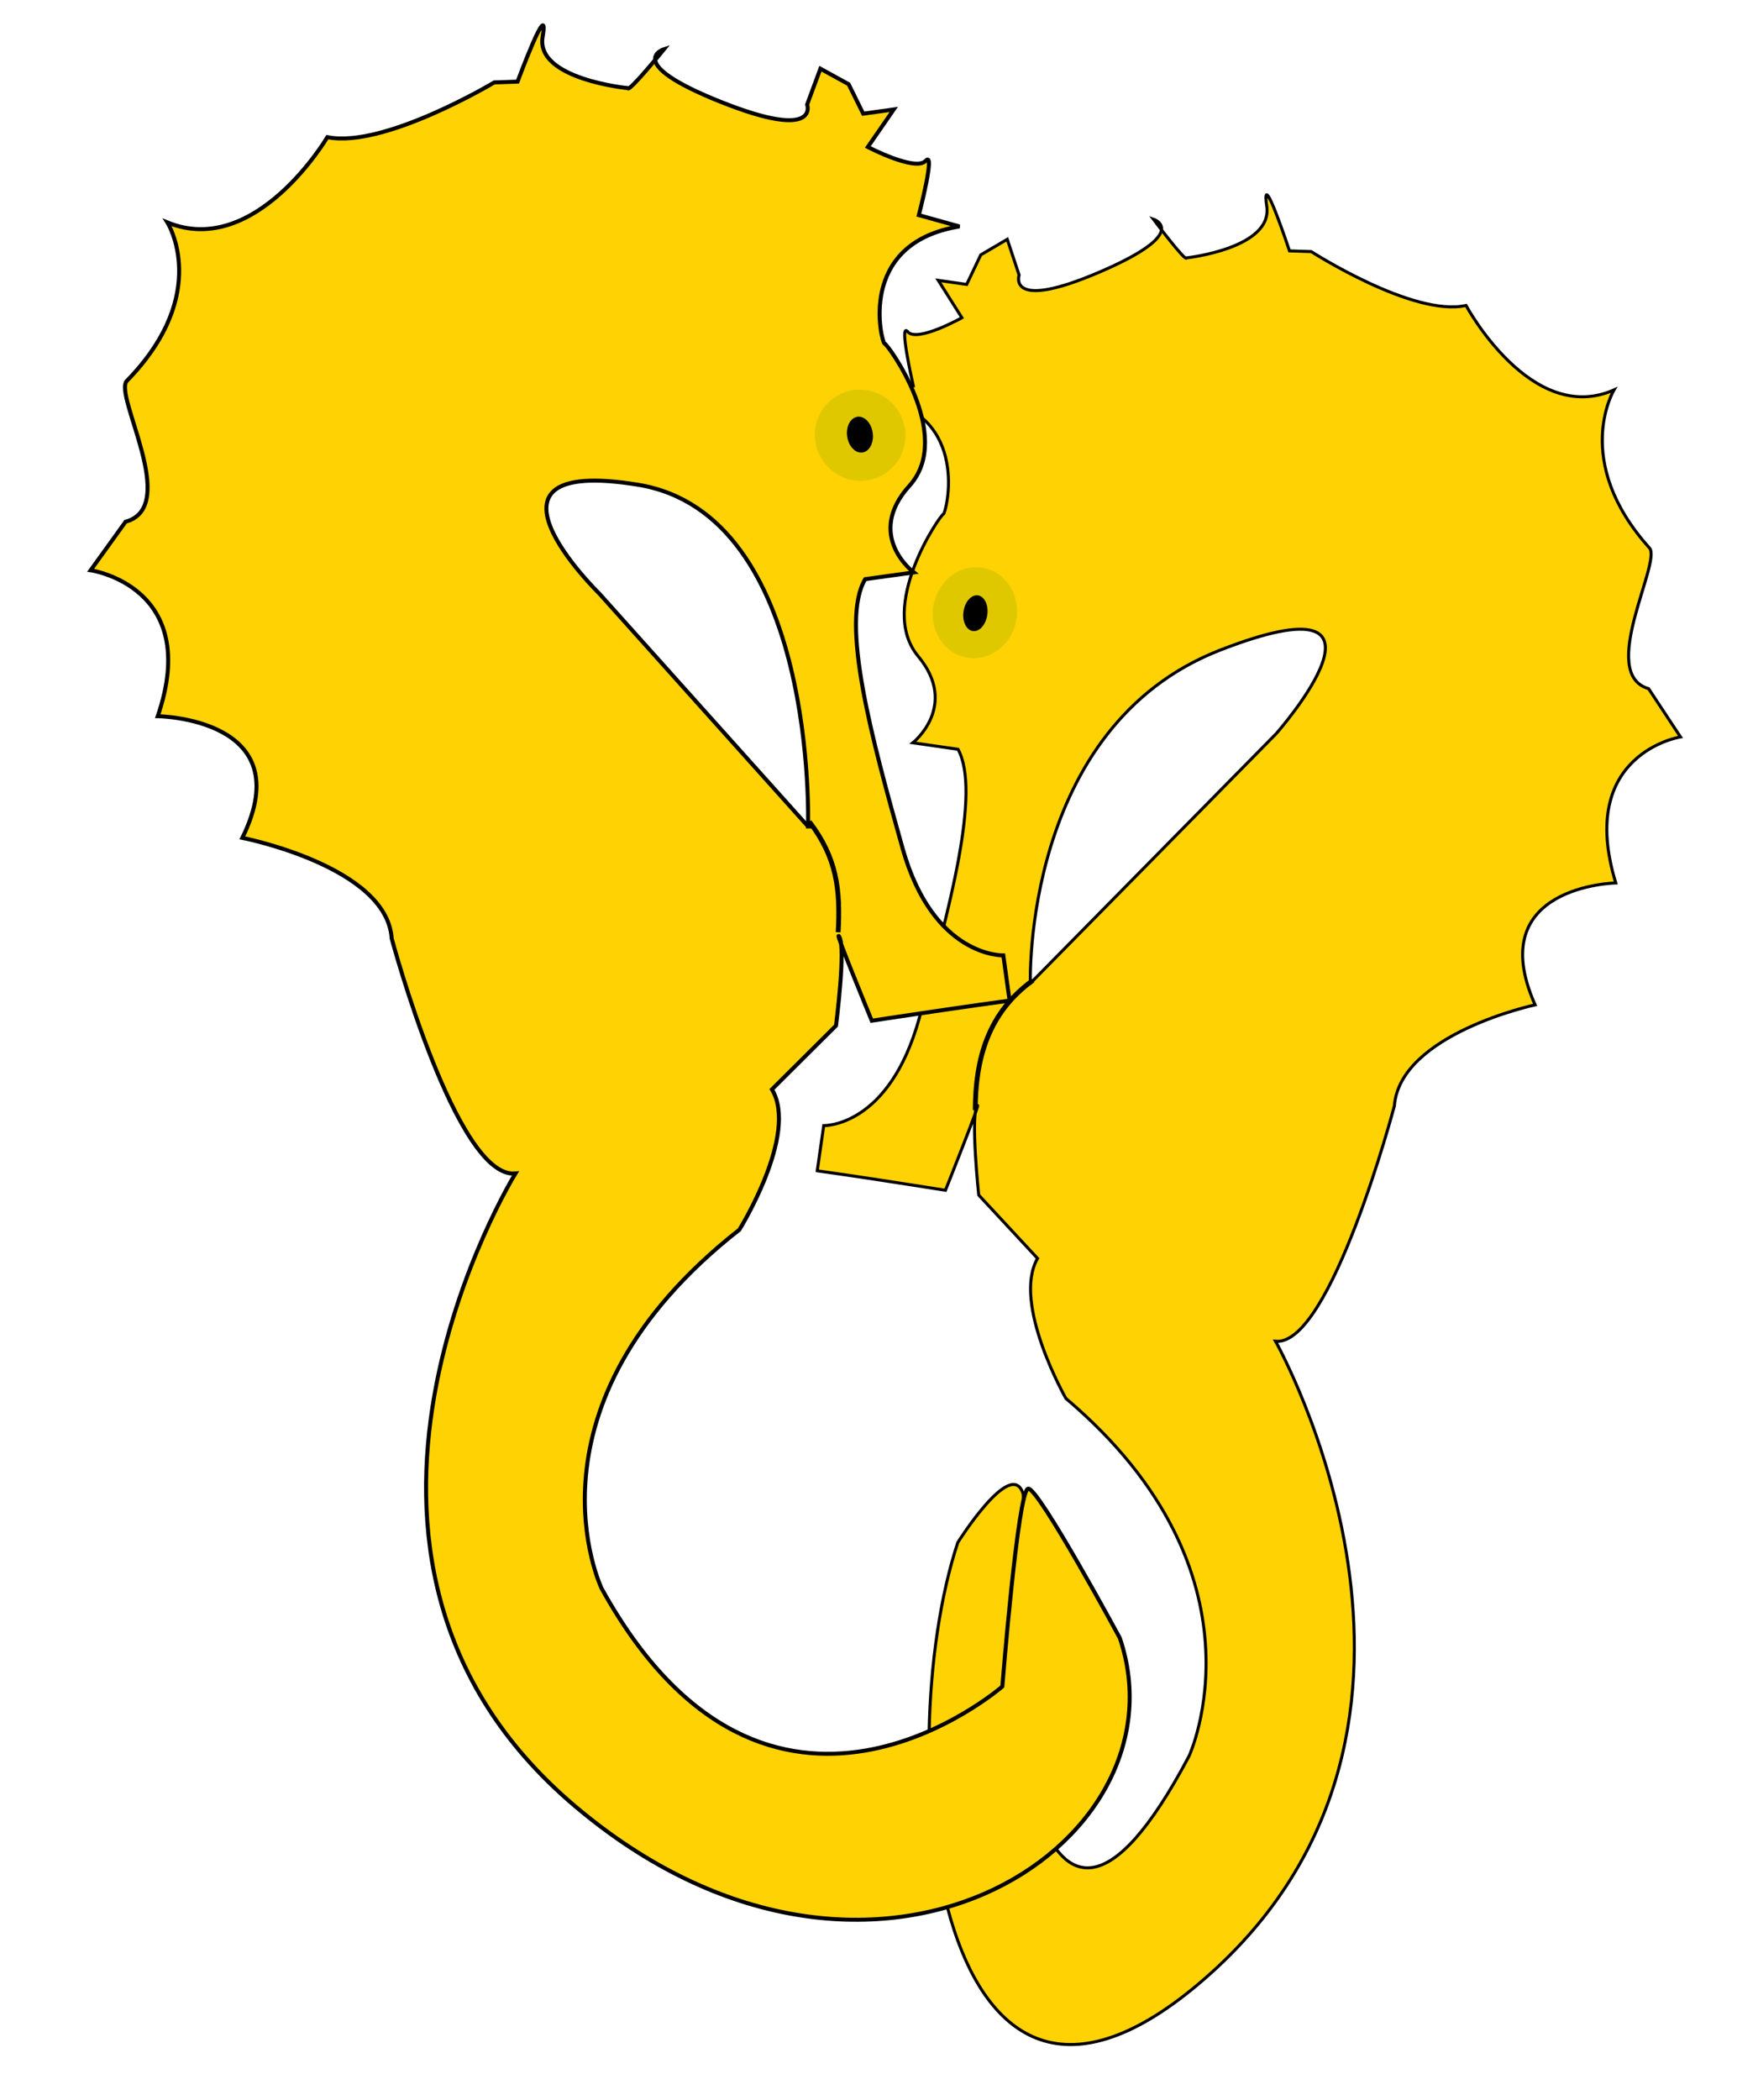 <?xml version="1.0" encoding="UTF-8" standalone="no"?>
<!-- Generator: Adobe Illustrator 14.0.0, SVG Export Plug-In . SVG Version: 6.00 Build 43363)  -->
<svg
    xmlns:inkscape="http://www.inkscape.org/namespaces/inkscape"
    xmlns:rdf="http://www.w3.org/1999/02/22-rdf-syntax-ns#"
    xmlns="http://www.w3.org/2000/svg"
    xmlns:cc="http://creativecommons.org/ns#"
    xmlns:dc="http://purl.org/dc/elements/1.1/"
    xmlns:sodipodi="http://sodipodi.sourceforge.net/DTD/sodipodi-0.dtd"
    xmlns:svg="http://www.w3.org/2000/svg"
    xmlns:ns1="http://sozi.baierouge.fr"
    xmlns:xlink="http://www.w3.org/1999/xlink"
    id="Calque_1"
    enable-background="new 0 0 366 437"
    sodipodi:docname="hippocampe copie.svg"
    xml:space="preserve"
    viewBox="0 0 366 437"
    version="1.1"
    y="0px"
    x="0px"
    inkscape:version="0.48.1 "
  ><sodipodi:namedview
      id="namedview29"
      bordercolor="#666666"
      inkscape:pageshadow="2"
      guidetolerance="10"
      pagecolor="#ffffff"
      gridtolerance="10"
      inkscape:window-maximized="1"
      inkscape:zoom="1"
      objecttolerance="10"
      borderopacity="1"
      inkscape:current-layer="Calque_1"
      inkscape:cx="412.51662"
      inkscape:cy="205.47618"
      inkscape:window-y="-8"
      inkscape:window-x="-8"
      inkscape:window-width="1600"
      showgrid="false"
      inkscape:pageopacity="0"
      inkscape:window-height="848"
  />
<g
      id="g3992"
      transform="translate(14,5)"
    ><g
        id="g3925"
        transform="translate(-173.96 14.998)"
      ><path
          id="path3022"
          style="stroke:#000000;stroke-width:.627px;fill:#ffd204"
          inkscape:connector-curvature="0"
          d="m374.47 184.63 51.167-51.936s29.541-33.432-11.663-17.403c-41.203 16.029-39.505 69.339-39.505 69.339zm-44.37 39.01l1.355-9.403s13.576 0.442 19.897-22.389c6.323-22.832 12.859-47.147 8.063-55.922l-9.403-1.355s9.697-7.695 1.083-18.03c-8.612-10.335 4.776-29.622 5.271-29.551 0.494 0.072 6.036-20.852-14.182-24.272l7.922-2.394s-3.113-13.583-1.162-11.282c1.951 2.302 11.274-2.921 11.274-2.921l-4.923-7.782 5.921 0.854 2.925-6.146 5.52-3.246 2.465 7.428s-2.625 7.704 16.76-0.615c19.386-8.319 11.187-11.017 11.187-11.017s6.776 9.06 6.919 8.07c0 0 17.963-1.957 16.702-10.727-1.262-8.77 4.725 9.269 4.725 9.269l4.526 0.147s21.267 13.674 32.229 11.213c0 0 13.545 25.19 30.808 17.575 0 0-8.93 14.768 7.383 32.89 2.612 2.902-10.833 26.223-0.179 29.274l6.635 10.049s-21.694 3.44-13.474 30.388c0 0-27.861 0.53-16.792 25.364 0 0-28.149 6.046-29.301 21.035 0 0-13.286 50.118-24.739 48.971 0 0 44.659 79.183-13.391 131.44-58.049 52.252-67.101-46.156-52.762-89.555 0 0 11.179-17.825 13.589-10.165 0.602 1.907-2.729 32.948-2.729 32.948s3.978 84.542 37.292 21.651c0 0 17.584-37.878-25.645-74.42 0 0-11.288-19.813-5.902-29.14l-12.244-13.182s-1.71-16.174-0.368-18.474c1.342-2.301-6.561 17.475-6.561 17.475s-14.817-2.34-20.756-3.196c-5.938-0.852-5.938-0.852-5.938-0.852z"
      /><path
          id="path3812"
          d="m375 184c-9.317 6.721-11.975 16.296-12 27"
          sodipodi:nodetypes="cc"
          style="stroke:#000000;stroke-width:1px;fill:none"
          inkscape:connector-curvature="0"
      /><g
          id="g3814"
          transform="translate(132,-11.5)"
        ><ellipse
            id="ellipse13-4"
            sodipodi:rx="8.7690001"
            sodipodi:ry="9.5"
            style="fill:#dfc800"
            d="m 206.793,113.022 c 0,5.247 -3.926,9.5 -8.769,9.5 -4.843,0 -8.769,-4.253 -8.769,-9.5 0,-5.247 3.926,-9.5 8.769,-9.5 4.843,0 8.769,4.253 8.769,9.5 z"
            cx="198.02"
            cy="113.02"
            rx="8.769"
            ry="9.5"
            transform="matrix(.982 .187 -.187 .982 57.602 -29.006)"
            sodipodi:cy="113.022"
            sodipodi:cx="198.024"
        /><ellipse
            id="ellipse15-3"
            sodipodi:rx="2.5"
            sodipodi:ry="3.75"
            d="m 200.524,113.022 c 0,2.071 -1.119,3.75 -2.5,3.75 -1.381,0 -2.5,-1.679 -2.5,-3.75 0,-2.071 1.119,-3.75 2.5,-3.75 1.381,0 2.5,1.679 2.5,3.75 z"
            cx="198.02"
            cy="113.02"
            rx="2.5"
            ry="3.75"
            transform="matrix(.99 .143 -.143 .99 51.15 -21.095)"
            sodipodi:cy="113.022"
            sodipodi:cx="198.024"
        /></g
      ></g
    ><g
        id="g3983"
        transform="translate(-15,19)"
      ><g
          id="g3957"
          transform="translate(-8,-56)"
        ><path
            id="path3900"
            style="stroke:#000000;stroke-width:.83px;fill:#ffd204"
            transform="translate(200.04 -58.002)"
            inkscape:connector-curvature="0"
            d="m-22.814 261.98-43.462-48.463s-29.477-28.75 8.034-22.646c37.512 6.104 35.427 71.109 35.427 71.109zm41.962 36.245-1.306-9.41s-14.565 0.507-20.988-22.327c-6.421-22.834-13.049-47.154-7.767-55.964l10.104-1.402s-10.277-7.66-0.879-18.051c9.399-10.391-4.655-29.642-5.188-29.567-0.532 0.073-6.146-20.853 15.59-24.375l-8.459-2.359s3.553-13.618 1.425-11.303c-2.13 2.314-12.046-2.873-12.046-2.873l5.401-7.816-6.363 0.883-3.04-6.14-5.868-3.225-2.761 7.451s2.696 7.703-17.963-0.536c-20.658-8.238-11.823-10.979-11.823-10.979s-7.409 9.105-7.547 8.114c0 0-19.233-1.874-17.742-10.662 1.49-8.789-5.214 9.304-5.214 9.304l-4.855 0.17s-23.021 13.795-34.739 11.383c0 0-14.921 25.292-33.314 17.748 0 0 9.345 14.747-8.434 32.973-2.847 2.919 11.206 26.208-0.268 29.315l-7.272 10.095s23.21 3.341 13.972 30.368c0 0 29.87 0.397 17.608 25.319 0 0 30.094 5.919 31.092 20.925 0 0 13.462 50.125 25.763 48.923 0 0-49.135 79.509 12.296 131.56 61.43 52.049 128.23 8.483 113.53-34.91 0 0-16.956-31.364-19.081-31.07-2.127 0.296-5.375 41.174-5.375 41.174s-48.684 42.422-83.423-20.398c0 0-18.262-37.85 28.67-74.651 0 0 12.417-19.896 6.788-29.21l13.337-13.26s2.089-16.204 0.686-18.501c-1.402-2.298 6.761 17.467 6.761 17.467s15.927-2.411 22.31-3.297c6.382-0.885 6.382-0.885 6.382-0.885z"
        /><g
            id="g3873"
            transform="translate(9,19)"
          ><path
              id="path25"
              d="m169.81 105.25c0.97 5.157 5.903 8.584 11.019 7.656 5.118-0.929 8.478-5.863 7.508-11.02s-5.904-8.585-11.02-7.657c-5.118 0.931-8.478 5.864-7.507 11.021z"
              style="fill:#dfc800"
              inkscape:connector-curvature="0"
          /><g
              id="g3870"
            ><ellipse
                id="ellipse27"
                sodipodi:rx="2.6849999"
                sodipodi:cy="103.572"
                d="m 181.756,103.572 c 0,2.071 -1.202,3.75 -2.685,3.75 -1.483,0 -2.685,-1.679 -2.685,-3.75 0,-2.071 1.202,-3.75 2.685,-3.75 1.483,0 2.685,1.679 2.685,3.75 z"
                sodipodi:ry="3.75"
                rx="2.685"
                ry="3.75"
                transform="matrix(-.991 .137 -.137 -.991 370.68 181.55)"
                cy="103.57"
                cx="179.07"
                sodipodi:cx="179.071"
            /></g
          ></g
        ></g
      ><path
          id="path3981"
          sodipodi:nodetypes="ccc"
          style="stroke:#000000;stroke-width:1px;fill:none"
          inkscape:connector-curvature="0"
          d="m169.5 147c5.697 7.5 6.492 14 6 23"
      /></g
    ></g
  ></svg
>
